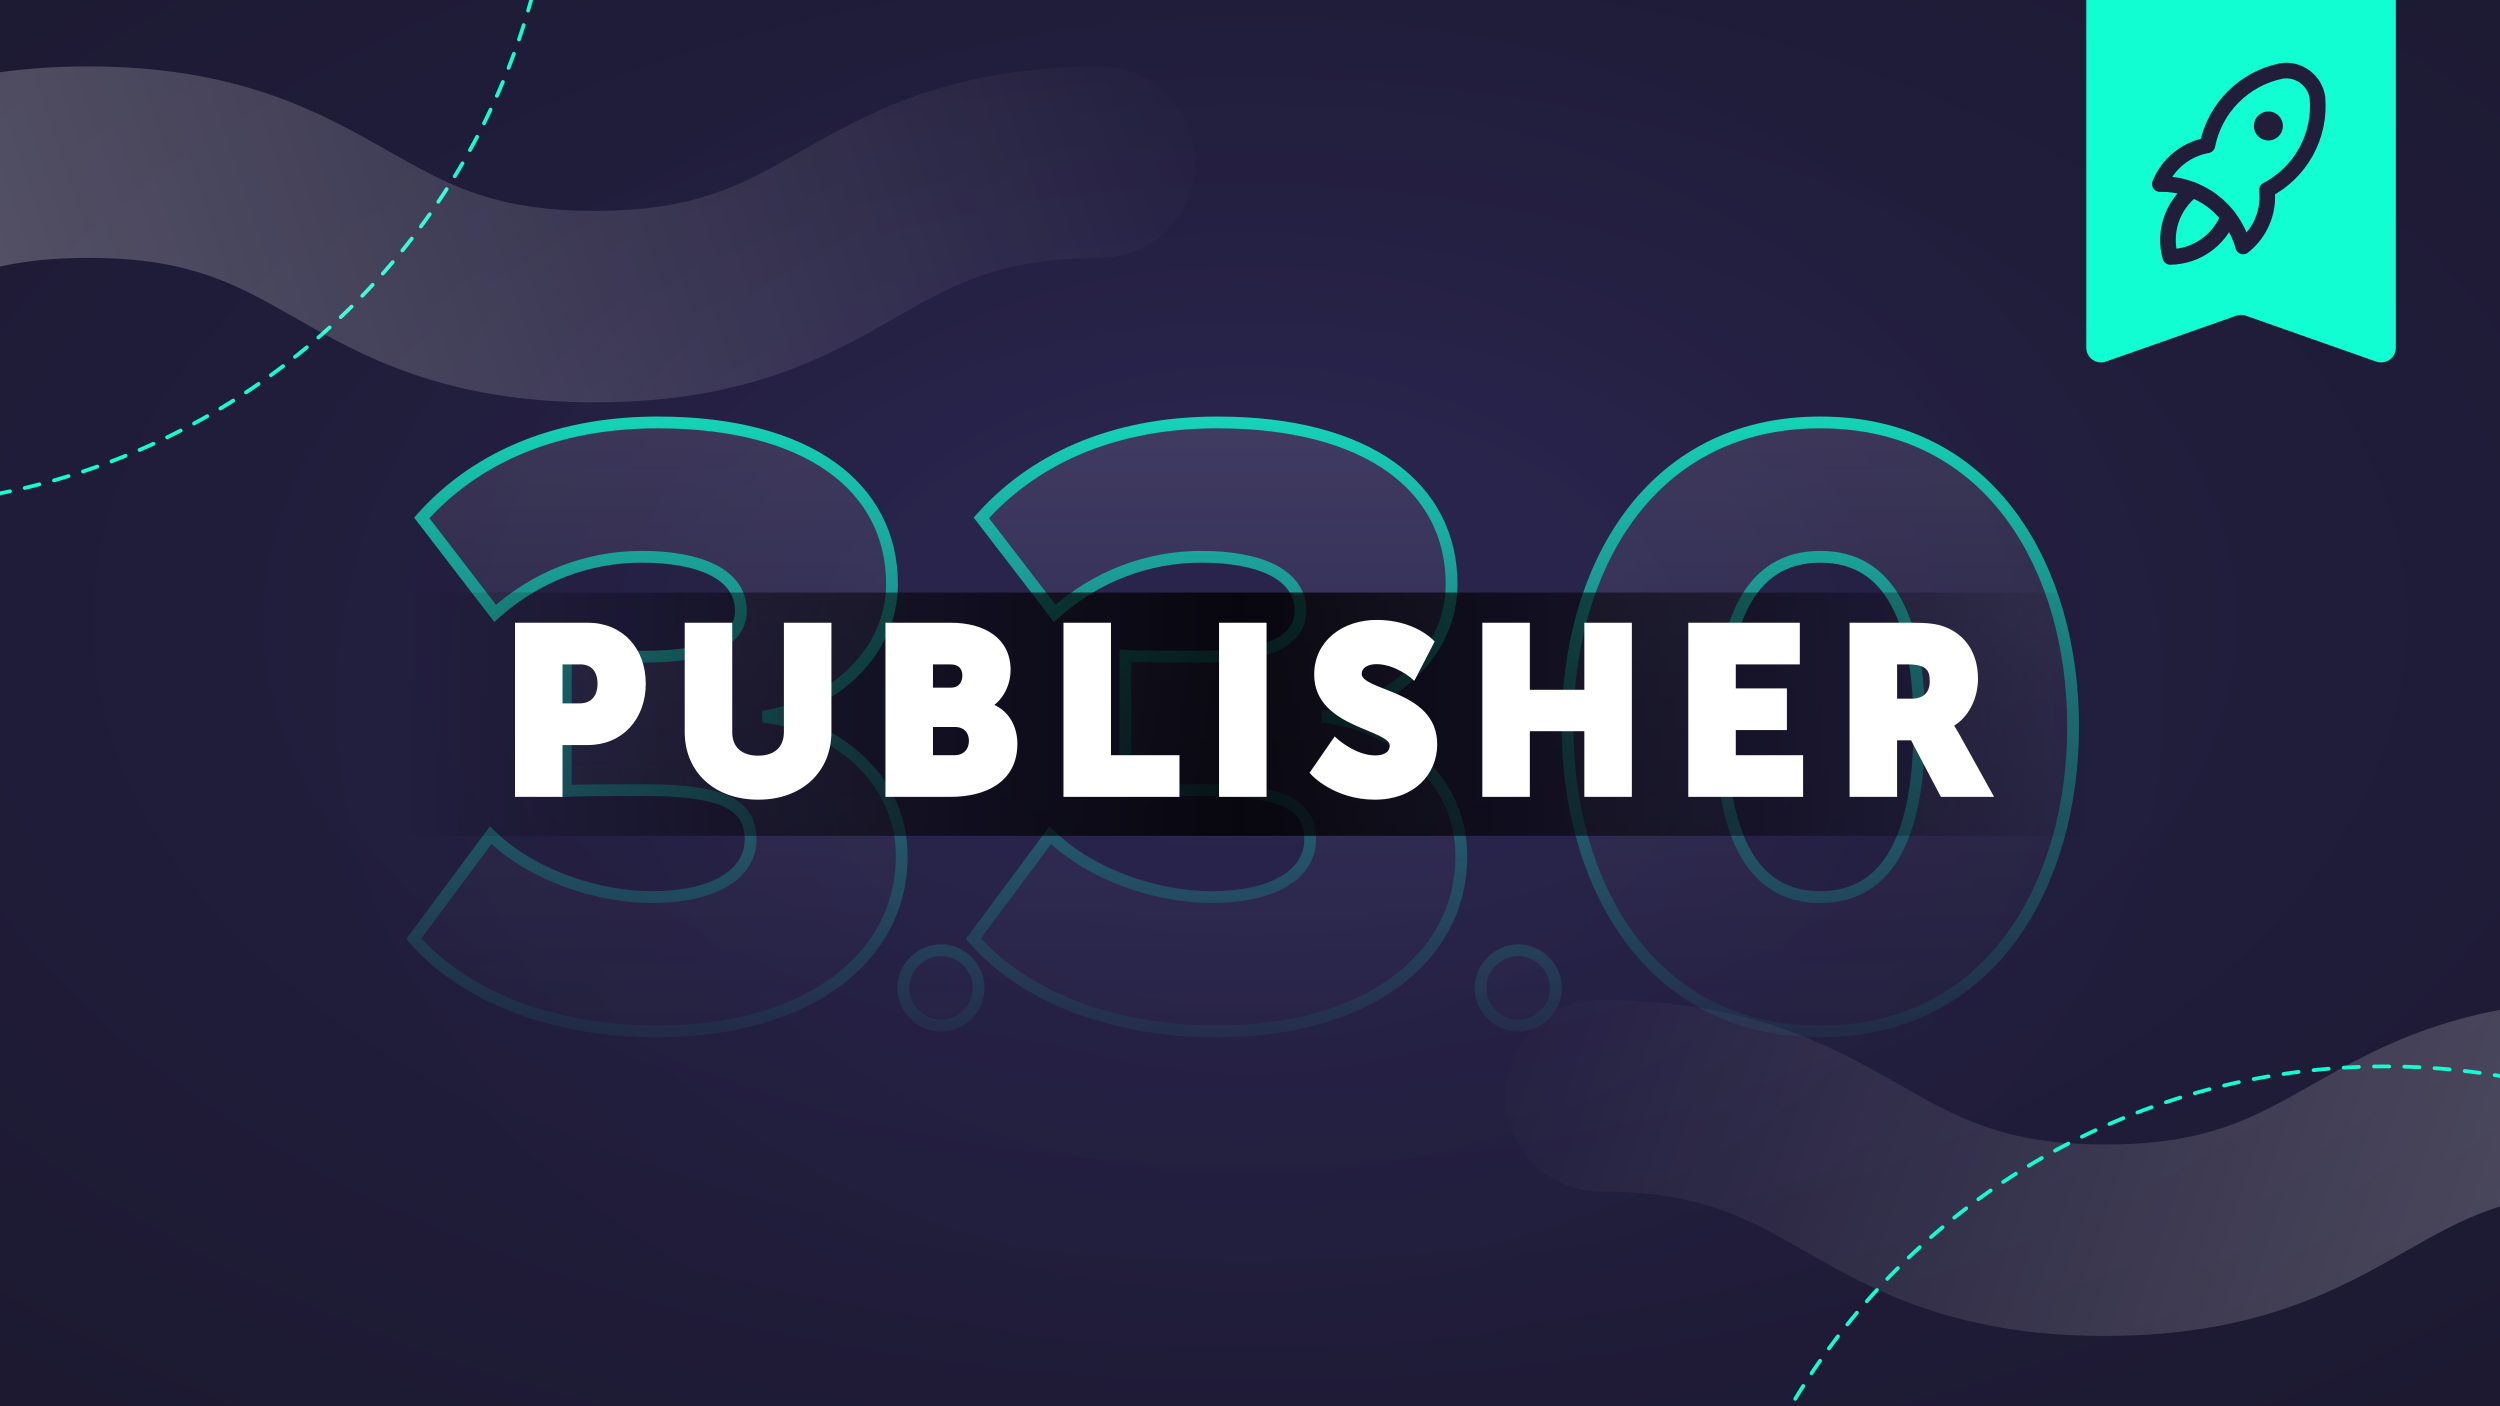 <svg width="1920" height="1080" viewBox="0 0 1920 1080" fill="none" xmlns="http://www.w3.org/2000/svg">
<rect x="0" y="0" width="1920" height="1080" fill="#808080" stroke="none"/>
<g clip-path="url(#clip0_11774_1222)">
<rect width="1920" height="1080" fill="url(#paint0_radial_11774_1222)"/>
<rect width="1920" height="1080" fill="url(#paint1_radial_11774_1222)" fill-opacity="0.1" style="mix-blend-mode:overlay"/>
<g clip-path="url(#clip1_11774_1222)">
<g style="mix-blend-mode:overlay">
<path d="M4343.28 768C4226.31 768 4162.92 804.085 4112.02 833.052C4066.99 858.582 4031.26 878.957 3953.2 878.957C3875.13 878.957 3839.4 858.582 3794.37 833.052C3743.47 804.085 3680.08 768 3563.11 768C3446.13 768 3382.99 804.085 3332.09 833.052C3287.3 858.582 3251.57 878.957 3173.75 878.957C3095.93 878.957 3060.2 858.582 3015.42 833.052C2964.51 804.086 2901.13 768 2784.64 768C2668.16 768 2604.77 804.086 2553.87 833.052C2509.09 858.582 2473.36 878.957 2395.53 878.957C2317.71 878.957 2281.98 858.582 2237.2 833.052C2186.3 804.086 2122.91 768 2006.42 768C1889.94 768 1826.55 804.086 1775.65 833.052C1730.62 858.582 1695.14 878.957 1617.07 878.957C1539 878.957 1503.52 858.582 1458.73 833.052C1407.83 804.086 1344.45 768 1227.96 768C1187.58 768.736 1155.28 802.122 1156.01 842.872C1156.75 882.394 1188.56 914.307 1227.96 915.043C1306.03 915.043 1341.51 935.418 1386.3 960.948C1436.46 989.669 1499.85 1026 1616.58 1026C1733.31 1026 1796.7 989.915 1847.6 960.948C1892.38 935.418 1928.11 915.043 2005.93 915.043C2083.76 915.043 2119.49 935.172 2164.27 960.948C2215.17 989.669 2278.56 1026 2395.29 1026C2512.02 1026 2575.16 989.669 2626.06 960.948C2670.85 935.418 2706.58 915.043 2784.4 915.043C2862.22 915.043 2897.95 935.418 2942.73 960.948C2993.88 989.669 3057.26 1026 3173.75 1026C3290.24 1026 3353.62 989.914 3404.53 960.948C3449.8 935.172 3485.04 915.043 3563.11 915.043C3641.17 915.043 3676.9 935.418 3721.93 961.193C3773.08 989.914 3836.46 1026 3953.2 1026C4069.93 1026 4133.56 989.914 4184.21 960.948C4229.24 935.172 4264.97 915.043 4343.04 915.043C4383.42 914.306 4415.72 880.675 4414.99 840.171C4414.25 800.649 4382.44 768.736 4343.28 768Z" fill="url(#paint2_linear_11774_1222)"/>
</g>
<circle cx="1832" cy="1349" r="530" stroke="#11FED3" stroke-width="2.907" stroke-linecap="round" stroke-dasharray="11.63 11.63"/>
<circle cx="-103" cy="-141" r="530" stroke="#11FED3" stroke-width="2.907" stroke-linecap="round" stroke-dasharray="11.63 11.63"/>
<g style="mix-blend-mode:overlay">
<path d="M-2269.28 51C-2152.31 51 -2088.92 87.085 -2038.02 116.052C-1992.99 141.582 -1957.26 161.957 -1879.2 161.957C-1801.13 161.957 -1765.4 141.582 -1720.37 116.052C-1669.47 87.085 -1606.08 51 -1489.11 51C-1372.13 51 -1308.99 87.085 -1258.09 116.052C-1213.3 141.582 -1177.57 161.957 -1099.75 161.957C-1021.93 161.957 -986.201 141.582 -941.417 116.052C-890.515 87.085 -827.131 51 -710.643 51C-594.155 51 -530.772 87.086 -479.87 116.052C-435.085 141.582 -399.356 161.957 -321.534 161.957C-243.712 161.957 -207.982 141.582 -163.198 116.052C-112.296 87.086 -48.912 51 67.576 51C184.064 51 247.447 87.086 298.349 116.052C343.378 141.582 378.863 161.957 456.93 161.957C534.997 161.957 570.481 141.582 615.266 116.052C666.168 87.086 729.551 51 846.04 51C886.419 51.736 918.722 85.122 917.988 125.872C917.254 165.394 885.44 197.307 846.04 198.043C767.973 198.043 732.488 218.418 687.704 243.948C637.535 272.669 574.152 309 457.419 309C340.686 309 277.303 272.915 226.401 243.948C181.616 218.418 145.887 198.043 68.065 198.043C-9.757 198.043 -45.486 218.172 -90.271 243.948C-141.173 272.669 -204.556 309 -321.289 309C-438.022 309 -501.161 272.669 -552.063 243.948C-596.847 218.418 -632.577 198.043 -710.399 198.043C-788.221 198.043 -823.95 218.418 -868.734 243.948C-919.882 272.669 -983.265 309 -1099.75 309C-1216.24 309 -1279.62 272.914 -1330.53 243.948C-1375.8 218.172 -1411.04 198.043 -1489.11 198.043C-1567.17 198.043 -1602.9 218.418 -1647.93 244.193C-1699.08 272.914 -1762.46 309 -1879.2 309C-1995.93 309 -2059.56 272.914 -2110.21 243.948C-2155.24 218.172 -2190.97 198.043 -2269.04 198.043C-2309.42 197.306 -2341.72 163.675 -2340.99 123.171C-2340.25 83.649 -2308.44 51.736 -2269.28 51Z" fill="url(#paint3_linear_11774_1222)"/>
</g>
</g>
<g clip-path="url(#clip2_11774_1222)">
<path d="M1602.28 0H1840V267.012C1840 274.819 1832.28 280.282 1824.92 277.689L1724.9 242.464C1722.47 241.607 1719.81 241.607 1717.38 242.464L1617.36 277.689C1610 280.282 1602.28 274.819 1602.28 267.012V0Z" fill="#11FED3"/>
<path d="M1658.73 141.34C1673.23 140.989 1687.43 145.527 1699.04 154.225C1710.65 162.922 1719 175.273 1722.74 189.29C1729.23 184.201 1734.31 177.542 1737.5 169.942C1740.7 162.343 1741.9 154.055 1741 145.861C1753.75 139.21 1764.24 128.928 1771.15 116.314C1778.06 103.7 1781.07 89.322 1779.8 74.996C1778.89 68.633 1775.49 62.893 1770.34 59.039C1765.2 55.185 1758.73 53.533 1752.37 54.446C1738.27 57.26 1725.31 64.194 1715.15 74.369C1704.99 84.544 1698.07 97.504 1695.27 111.61C1687.16 113.05 1679.54 116.535 1673.15 121.737C1666.75 126.939 1661.79 133.686 1658.73 141.34Z" stroke="#211E3C" stroke-width="12" stroke-linecap="round" stroke-linejoin="round"/>
<path d="M1683.87 145.894C1676.22 151.787 1670.51 159.83 1667.46 168.993C1664.41 178.156 1664.17 188.02 1666.76 197.321C1676.42 197.196 1685.82 194.19 1693.75 188.689C1701.69 183.188 1707.8 175.442 1711.31 166.444" stroke="#211E3C" stroke-width="12" stroke-linecap="round" stroke-linejoin="round"/>
<path d="M1735.42 105.667C1733.05 103.891 1731.48 101.245 1731.06 98.312C1730.64 95.38 1731.4 92.4 1733.17 90.029C1734.95 87.658 1737.59 86.089 1740.53 85.668C1743.46 85.248 1746.44 86.009 1748.81 87.785C1751.18 89.562 1752.75 92.207 1753.17 95.14C1753.59 98.072 1752.83 101.052 1751.05 103.423C1749.28 105.794 1746.63 107.363 1743.7 107.784C1740.77 108.204 1737.79 107.443 1735.42 105.667Z" fill="#211E3C"/>
</g>
<g style="mix-blend-mode:lighten">
<mask id="mask0_11774_1222" style="mask-type:alpha" maskUnits="userSpaceOnUse" x="306" y="283" width="1308" height="542">
<rect x="306" y="283" width="1308" height="542" fill="url(#paint4_linear_11774_1222)"/>
</mask>
<g mask="url(#mask0_11774_1222)">
<g style="mix-blend-mode:luminosity" opacity="0.15">
<path d="M505.172 792.146C418.281 792.146 353.112 761.598 317.813 720.868L376.872 641.444C409.456 673.349 461.048 688.962 500.421 688.962C550.655 688.962 576.451 669.955 576.451 644.838C576.451 619.042 557.443 606.823 495.669 606.823C475.982 606.823 441.361 606.823 434.573 607.502V503.639C443.398 504.318 478.698 504.318 495.669 504.318C542.509 504.318 568.983 492.778 568.983 469.018C568.983 440.507 536.399 427.609 492.953 427.609C451.544 427.609 412.171 442.544 380.266 471.055L323.922 397.74C361.937 354.973 421.675 324.425 505.172 324.425C620.575 324.425 685.065 373.981 685.065 448.653C685.065 501.603 639.583 541.654 585.954 550.479C634.152 555.231 692.532 592.567 692.532 657.736C692.532 737.16 617.86 792.146 505.172 792.146ZM722.673 787.698C706.955 787.698 693.702 774.446 693.702 758.727C693.702 743.009 706.955 729.756 722.673 729.756C738.392 729.756 751.645 743.009 751.645 758.727C751.645 774.446 738.392 787.698 722.673 787.698ZM934.928 792.146C848.036 792.146 782.868 761.598 747.568 720.868L806.627 641.444C839.211 673.349 890.803 688.962 930.176 688.962C980.41 688.962 1006.21 669.955 1006.21 644.838C1006.21 619.042 987.198 606.823 925.424 606.823C905.738 606.823 871.117 606.823 864.328 607.502V503.639C873.153 504.318 908.453 504.318 925.424 504.318C972.264 504.318 998.739 492.778 998.739 469.018C998.739 440.507 966.154 427.609 922.709 427.609C881.299 427.609 841.927 442.544 810.021 471.055L753.677 397.74C791.693 354.973 851.43 324.425 934.928 324.425C1050.33 324.425 1114.82 373.981 1114.82 448.653C1114.82 501.603 1069.34 541.654 1015.71 550.479C1063.91 555.231 1122.29 592.567 1122.29 657.736C1122.29 737.16 1047.62 792.146 934.928 792.146ZM1166.01 787.698C1150.29 787.698 1137.03 774.446 1137.03 758.727C1137.03 743.009 1150.29 729.756 1166.01 729.756C1181.72 729.756 1194.98 743.009 1194.98 758.727C1194.98 774.446 1181.72 787.698 1166.01 787.698ZM1398 792.146C1265.63 792.146 1203.85 677.422 1203.85 557.946C1203.85 438.471 1265.63 324.425 1398 324.425C1530.37 324.425 1592.15 438.471 1592.15 557.946C1592.15 677.422 1530.37 792.146 1398 792.146ZM1398 688.962C1452.31 688.962 1474.03 638.049 1474.03 557.946C1474.03 477.843 1452.31 427.609 1398 427.609C1343.69 427.609 1321.97 477.843 1321.97 557.946C1321.97 638.049 1343.69 688.962 1398 688.962Z" fill="#E8E4FF" style="mix-blend-mode:overlay"/>
</g>
<g style="mix-blend-mode:luminosity">
<mask id="path-11-outside-1_11774_1222" maskUnits="userSpaceOnUse" x="311.951" y="319" width="1285" height="478" fill="black">
<rect fill="white" x="311.951" y="319" width="1285" height="478"/>
<path d="M505.172 792.146C418.281 792.146 353.112 761.598 317.813 720.868L376.872 641.444C409.456 673.349 461.048 688.962 500.421 688.962C550.655 688.962 576.451 669.955 576.451 644.838C576.451 619.042 557.443 606.823 495.669 606.823C475.982 606.823 441.361 606.823 434.573 607.502V503.639C443.398 504.318 478.698 504.318 495.669 504.318C542.509 504.318 568.983 492.778 568.983 469.018C568.983 440.507 536.399 427.609 492.953 427.609C451.544 427.609 412.171 442.544 380.266 471.055L323.922 397.74C361.937 354.973 421.675 324.425 505.172 324.425C620.575 324.425 685.065 373.981 685.065 448.653C685.065 501.603 639.583 541.654 585.954 550.479C634.152 555.231 692.532 592.567 692.532 657.736C692.532 737.16 617.86 792.146 505.172 792.146ZM722.673 787.698C706.955 787.698 693.702 774.446 693.702 758.727C693.702 743.009 706.955 729.756 722.673 729.756C738.392 729.756 751.645 743.009 751.645 758.727C751.645 774.446 738.392 787.698 722.673 787.698ZM934.928 792.146C848.036 792.146 782.868 761.598 747.568 720.868L806.627 641.444C839.211 673.349 890.803 688.962 930.176 688.962C980.41 688.962 1006.21 669.955 1006.21 644.838C1006.21 619.042 987.198 606.823 925.424 606.823C905.738 606.823 871.117 606.823 864.328 607.502V503.639C873.153 504.318 908.453 504.318 925.424 504.318C972.264 504.318 998.739 492.778 998.739 469.018C998.739 440.507 966.154 427.609 922.709 427.609C881.299 427.609 841.927 442.544 810.021 471.055L753.677 397.74C791.693 354.973 851.43 324.425 934.928 324.425C1050.33 324.425 1114.82 373.981 1114.82 448.653C1114.82 501.603 1069.34 541.654 1015.71 550.479C1063.91 555.231 1122.29 592.567 1122.29 657.736C1122.29 737.16 1047.62 792.146 934.928 792.146ZM1166.01 787.698C1150.29 787.698 1137.03 774.446 1137.03 758.727C1137.03 743.009 1150.29 729.756 1166.01 729.756C1181.72 729.756 1194.98 743.009 1194.98 758.727C1194.98 774.446 1181.72 787.698 1166.01 787.698ZM1398 792.146C1265.63 792.146 1203.85 677.422 1203.85 557.946C1203.85 438.471 1265.63 324.425 1398 324.425C1530.37 324.425 1592.15 438.471 1592.15 557.946C1592.15 677.422 1530.37 792.146 1398 792.146ZM1398 688.962C1452.31 688.962 1474.03 638.049 1474.03 557.946C1474.03 477.843 1452.31 427.609 1398 427.609C1343.69 427.609 1321.97 477.843 1321.97 557.946C1321.97 638.049 1343.69 688.962 1398 688.962Z"/>
</mask>
<path d="M317.813 720.868L314.181 718.167L312.012 721.085L314.393 723.832L317.813 720.868ZM376.872 641.444L380.038 638.21L376.334 634.583L373.24 638.743L376.872 641.444ZM434.573 607.502H430.047V612.502L435.023 612.005L434.573 607.502ZM434.573 503.639L434.92 499.127L430.047 498.752V503.639H434.573ZM380.266 471.055L376.678 473.813L379.647 477.677L383.281 474.429L380.266 471.055ZM323.922 397.74L320.54 394.733L318.053 397.531L320.334 400.498L323.922 397.74ZM585.954 550.479L585.22 546.014L585.51 554.983L585.954 550.479ZM505.172 792.146V787.62C419.28 787.62 355.487 757.428 321.233 717.904L317.813 720.868L314.393 723.832C350.738 765.769 417.282 796.672 505.172 796.672V792.146ZM317.813 720.868L321.444 723.568L380.503 644.144L376.872 641.444L373.24 638.743L314.181 718.167L317.813 720.868ZM376.872 641.444L373.705 644.677C407.319 677.59 460.148 693.488 500.421 693.488V688.962V684.437C461.948 684.437 411.593 669.108 380.038 638.21L376.872 641.444ZM500.421 688.962V693.488C526.024 693.488 545.961 688.657 559.658 680.165C573.508 671.578 580.976 659.194 580.976 644.838H576.451H571.925C571.925 655.599 566.495 665.277 554.889 672.473C543.129 679.764 525.052 684.437 500.421 684.437V688.962ZM576.451 644.838H580.976C580.976 637.84 579.686 631.402 576.438 625.758C573.172 620.084 568.136 615.576 561.26 612.115C547.764 605.321 526.631 602.297 495.669 602.297V606.823V611.348C526.481 611.348 545.738 614.434 557.19 620.199C562.788 623.017 566.364 626.4 568.593 630.273C570.839 634.175 571.925 638.938 571.925 644.838H576.451ZM495.669 606.823V602.297C485.829 602.297 472.235 602.297 460.252 602.382C448.41 602.466 437.782 602.633 434.123 602.998L434.573 607.502L435.023 612.005C438.152 611.692 448.229 611.519 460.316 611.433C472.262 611.348 485.822 611.348 495.669 611.348V606.823ZM434.573 607.502H439.099V503.639H434.573H430.047V607.502H434.573ZM434.573 503.639L434.226 508.151C443.278 508.848 478.848 508.844 495.669 508.844V504.318V499.792C478.547 499.792 443.518 499.788 434.92 499.127L434.573 503.639ZM495.669 504.318V508.844C519.328 508.844 538.446 505.949 551.814 499.675C558.548 496.514 564.002 492.411 567.776 487.218C571.585 481.975 573.509 475.855 573.509 469.018H568.983H564.458C564.458 474.061 563.072 478.293 560.454 481.897C557.8 485.549 553.708 488.787 547.968 491.481C536.389 496.916 518.849 499.792 495.669 499.792V504.318ZM568.983 469.018H573.509C573.509 452.597 563.943 440.904 549.284 433.574C534.818 426.341 515.012 423.083 492.953 423.083V427.609V432.135C514.34 432.135 532.55 435.326 545.237 441.67C557.731 447.917 564.458 456.929 564.458 469.018H568.983ZM492.953 427.609V423.083C450.419 423.083 409.976 438.436 377.25 467.68L380.266 471.055L383.281 474.429C414.367 446.651 452.669 432.135 492.953 432.135V427.609ZM380.266 471.055L383.854 468.297L327.511 394.982L323.922 397.74L320.334 400.498L376.678 473.813L380.266 471.055ZM323.922 397.74L327.305 400.747C364.395 359.02 422.866 328.951 505.172 328.951V324.425V319.9C420.484 319.9 359.479 350.927 320.54 394.733L323.922 397.74ZM505.172 324.425V328.951C562.303 328.951 606.245 341.228 635.772 362.225C665.136 383.106 680.539 412.794 680.539 448.653H685.065H689.591C689.591 409.84 672.749 377.414 641.017 354.849C609.449 332.401 563.444 319.9 505.172 319.9V324.425ZM685.065 448.653H680.539C680.539 498.706 637.409 537.425 585.22 546.014L585.954 550.479L586.689 554.945C641.756 545.883 689.591 504.499 689.591 448.653H685.065ZM585.954 550.479L585.51 554.983C632.379 559.604 688.007 595.768 688.007 657.736H692.532H697.058C697.058 589.366 635.925 550.858 586.398 545.975L585.954 550.479ZM692.532 657.736H688.007C688.007 695.862 670.148 728.152 638.459 751.057C606.669 774.035 560.833 787.62 505.172 787.62V792.146V796.672C562.199 796.672 610.043 782.764 643.761 758.393C677.58 733.949 697.058 699.034 697.058 657.736H692.532ZM722.673 787.698V783.173C709.454 783.173 698.228 771.946 698.228 758.727H693.702H689.176C689.176 776.945 704.456 792.224 722.673 792.224V787.698ZM693.702 758.727H698.228C698.228 745.508 709.454 734.281 722.673 734.281V729.756V725.23C704.456 725.23 689.176 740.509 689.176 758.727H693.702ZM722.673 729.756V734.281C735.893 734.281 747.119 745.508 747.119 758.727H751.645H756.17C756.17 740.509 740.891 725.23 722.673 725.23V729.756ZM751.645 758.727H747.119C747.119 771.946 735.893 783.173 722.673 783.173V787.698V792.224C740.891 792.224 756.17 776.945 756.17 758.727H751.645ZM747.568 720.868L743.936 718.167L741.767 721.085L744.148 723.832L747.568 720.868ZM806.627 641.444L809.793 638.21L806.089 634.583L802.995 638.743L806.627 641.444ZM864.328 607.502H859.803V612.502L864.779 612.005L864.328 607.502ZM864.328 503.639L864.675 499.127L859.803 498.752V503.639H864.328ZM810.021 471.055L806.433 473.813L809.403 477.677L813.037 474.429L810.021 471.055ZM753.677 397.74L750.295 394.733L747.809 397.531L750.089 400.498L753.677 397.74ZM1015.71 550.479L1014.97 546.014L1015.27 554.983L1015.71 550.479ZM934.928 792.146V787.62C849.035 787.62 785.242 757.428 750.988 717.904L747.568 720.868L744.148 723.832C780.493 765.769 847.037 796.672 934.928 796.672V792.146ZM747.568 720.868L751.2 723.568L810.259 644.144L806.627 641.444L802.995 638.743L743.936 718.167L747.568 720.868ZM806.627 641.444L803.461 644.677C837.074 677.59 889.903 693.488 930.176 693.488V688.962V684.437C891.703 684.437 841.348 669.108 809.793 638.21L806.627 641.444ZM930.176 688.962V693.488C955.779 693.488 975.717 688.657 989.413 680.165C1003.26 671.578 1010.73 659.194 1010.73 644.838H1006.21H1001.68C1001.68 655.599 996.25 665.277 984.644 672.473C972.884 679.764 954.807 684.437 930.176 684.437V688.962ZM1006.21 644.838H1010.73C1010.73 637.84 1009.44 631.402 1006.19 625.758C1002.93 620.084 997.892 615.576 991.015 612.115C977.52 605.321 956.386 602.297 925.424 602.297V606.823V611.348C956.236 611.348 975.494 614.434 986.945 620.199C992.543 623.017 996.12 626.4 998.348 630.273C1000.59 634.175 1001.68 638.938 1001.68 644.838H1006.21ZM925.424 606.823V602.297C915.584 602.297 901.991 602.297 890.007 602.382C878.165 602.466 867.538 602.633 863.878 602.998L864.328 607.502L864.779 612.005C867.908 611.692 877.985 611.519 890.072 611.433C902.017 611.348 915.578 611.348 925.424 611.348V606.823ZM864.328 607.502H868.854V503.639H864.328H859.803V607.502H864.328ZM864.328 503.639L863.981 508.151C873.033 508.848 908.604 508.844 925.424 508.844V504.318V499.792C908.302 499.792 873.273 499.788 864.675 499.127L864.328 503.639ZM925.424 504.318V508.844C949.084 508.844 968.201 505.949 981.569 499.675C988.303 496.514 993.757 492.411 997.531 487.218C1001.34 481.975 1003.26 475.855 1003.26 469.018H998.739H994.213C994.213 474.061 992.827 478.293 990.209 481.897C987.555 485.549 983.463 488.787 977.723 491.481C966.144 496.916 948.604 499.792 925.424 499.792V504.318ZM998.739 469.018H1003.26C1003.26 452.597 993.699 440.904 979.04 433.574C964.573 426.341 944.767 423.083 922.709 423.083V427.609V432.135C944.096 432.135 962.305 435.326 974.992 441.67C987.486 447.917 994.213 456.929 994.213 469.018H998.739ZM922.709 427.609V423.083C880.174 423.083 839.731 438.436 807.006 467.68L810.021 471.055L813.037 474.429C844.122 446.651 882.424 432.135 922.709 432.135V427.609ZM810.021 471.055L813.61 468.297L757.266 394.982L753.677 397.74L750.089 400.498L806.433 473.813L810.021 471.055ZM753.677 397.74L757.06 400.747C794.151 359.02 852.621 328.951 934.928 328.951V324.425V319.9C850.24 319.9 789.234 350.927 750.295 394.733L753.677 397.74ZM934.928 324.425V328.951C992.059 328.951 1036 341.228 1065.53 362.225C1094.89 383.106 1110.29 412.794 1110.29 448.653H1114.82H1119.35C1119.35 409.84 1102.5 377.414 1070.77 354.849C1039.2 332.401 993.2 319.9 934.928 319.9V324.425ZM1114.82 448.653H1110.29C1110.29 498.706 1067.16 537.425 1014.97 546.014L1015.71 550.479L1016.44 554.945C1071.51 545.883 1119.35 504.499 1119.35 448.653H1114.82ZM1015.71 550.479L1015.27 554.983C1062.13 559.604 1117.76 595.768 1117.76 657.736H1122.29H1126.81C1126.81 589.366 1065.68 550.858 1016.15 545.975L1015.71 550.479ZM1122.29 657.736H1117.76C1117.76 695.862 1099.9 728.152 1068.21 751.057C1036.42 774.035 990.589 787.62 934.928 787.62V792.146V796.672C991.954 796.672 1039.8 782.764 1073.52 758.393C1107.34 733.949 1126.81 699.034 1126.81 657.736H1122.29ZM1166.01 787.698V783.173C1152.79 783.173 1141.56 771.946 1141.56 758.727H1137.03H1132.51C1132.51 776.945 1147.79 792.224 1166.01 792.224V787.698ZM1137.03 758.727H1141.56C1141.56 745.508 1152.79 734.281 1166.01 734.281V729.756V725.23C1147.79 725.23 1132.51 740.509 1132.51 758.727H1137.03ZM1166.01 729.756V734.281C1179.22 734.281 1190.45 745.508 1190.45 758.727H1194.98H1199.5C1199.5 740.509 1184.22 725.23 1166.01 725.23V729.756ZM1194.98 758.727H1190.45C1190.45 771.946 1179.22 783.173 1166.01 783.173V787.698V792.224C1184.22 792.224 1199.5 776.945 1199.5 758.727H1194.98ZM1398 792.146V787.62C1333.31 787.62 1286.11 759.672 1254.94 717.173C1223.65 674.52 1208.38 616.981 1208.38 557.946H1203.85H1199.33C1199.33 618.388 1214.94 677.949 1247.64 722.526C1280.45 767.258 1330.32 796.672 1398 796.672V792.146ZM1203.85 557.946H1208.38C1208.38 498.912 1223.65 441.547 1254.93 399.066C1286.1 356.739 1333.3 328.951 1398 328.951V324.425V319.9C1330.33 319.9 1280.46 349.134 1247.64 393.699C1214.94 438.109 1199.33 497.504 1199.33 557.946H1203.85ZM1398 324.425V328.951C1462.7 328.951 1509.9 356.739 1541.07 399.066C1572.35 441.547 1587.62 498.912 1587.62 557.946H1592.15H1596.67C1596.67 497.504 1581.06 438.109 1548.36 393.699C1515.54 349.134 1465.67 319.9 1398 319.9V324.425ZM1592.15 557.946H1587.62C1587.62 616.981 1572.35 674.52 1541.07 717.173C1509.89 759.672 1462.69 787.62 1398 787.62V792.146V796.672C1465.68 796.672 1515.55 767.258 1548.36 722.526C1581.06 677.949 1596.67 618.388 1596.67 557.946H1592.15ZM1398 688.962V693.488C1412.31 693.488 1424.7 690.124 1435.18 683.597C1445.65 677.079 1453.96 667.563 1460.37 655.635C1473.11 631.911 1478.56 598.261 1478.56 557.946H1474.03H1469.51C1469.51 597.734 1464.09 629.593 1452.39 651.351C1446.58 662.164 1439.28 670.383 1430.4 675.914C1421.53 681.436 1410.84 684.437 1398 684.437V688.962ZM1474.03 557.946H1478.56C1478.56 517.633 1473.12 484.145 1460.36 460.585C1453.95 448.737 1445.63 439.307 1435.17 432.857C1424.69 426.399 1412.3 423.083 1398 423.083V427.609V432.135C1410.85 432.135 1421.55 435.098 1430.42 440.563C1439.3 446.034 1446.6 454.17 1452.4 464.894C1464.08 486.476 1469.51 518.156 1469.51 557.946H1474.03ZM1398 427.609V423.083C1383.7 423.083 1371.32 426.399 1360.84 432.857C1350.37 439.307 1342.05 448.737 1335.64 460.585C1322.89 484.145 1317.45 517.633 1317.45 557.946H1321.97H1326.5C1326.5 518.156 1331.92 486.476 1343.6 464.894C1349.41 454.17 1356.71 446.034 1365.58 440.563C1374.45 435.098 1385.15 432.135 1398 432.135V427.609ZM1321.97 557.946H1317.45C1317.45 598.261 1322.89 631.911 1335.63 655.635C1342.04 667.563 1350.35 677.079 1360.82 683.597C1371.3 690.124 1383.69 693.488 1398 693.488V688.962V684.437C1385.16 684.437 1374.47 681.436 1365.6 675.914C1356.72 670.383 1349.42 662.164 1343.61 651.351C1331.92 629.593 1326.5 597.734 1326.5 557.946H1321.97Z" fill="#11FED3" mask="url(#path-11-outside-1_11774_1222)"/>
</g>
</g>
<rect width="1302" height="186.851" transform="translate(306 455.074)" fill="url(#paint5_linear_11774_1222)"/>
<mask id="path-13-outside-2_11774_1222" maskUnits="userSpaceOnUse" x="395.408" y="475.5" width="1137" height="139" fill="black">
<rect fill="white" x="395.408" y="475.5" width="1137" height="139"/>
<path d="M398.01 609.5V480.741H451.494C476.525 480.741 493.453 499.11 493.453 525.041C493.453 550.973 476.525 569.702 451.494 569.702H429.524V609.5H398.01ZM429.524 542.69H445.011C455.996 542.69 461.398 535.306 461.398 525.041C461.398 514.777 455.996 507.754 445.551 507.754H429.524V542.69ZM528.351 562.138V480.741H559.865V562.138C559.865 575.645 568.689 582.848 582.196 582.848C595.702 582.848 604.526 575.645 604.526 562.138V480.741H636.04V562.138C636.04 591.132 614.791 611.661 582.376 611.661C549.601 611.661 528.351 591.132 528.351 562.138ZM682.518 609.5V480.741H729.88C755.632 480.741 773.64 492.266 773.64 514.417C773.64 525.222 768.418 536.207 758.693 541.789V542.149C773.46 546.651 778.862 559.797 778.862 571.142C778.862 599.235 755.452 609.5 729.88 609.5H682.518ZM714.033 530.624H730.24C738.164 530.624 741.585 524.861 741.585 518.739C741.585 512.796 738.164 507.754 729.7 507.754H714.033V530.624ZM714.033 582.488H732.941C742.126 582.488 746.628 576.185 746.628 568.982C746.628 561.778 742.306 555.836 733.121 555.836H714.033V582.488ZM819.233 609.5V480.741H850.747V582.488H903.331V609.5H819.233ZM938.713 609.5V480.741H970.228V609.5H938.713ZM1008.9 593.293L1025.47 569.342C1025.47 569.342 1040.06 582.668 1056.27 582.668C1062.75 582.668 1069.77 580.147 1069.77 572.403C1069.77 557.096 1011.79 557.636 1011.79 518.018C1011.79 494.247 1031.78 478.58 1057.35 478.58C1085.08 478.58 1098.77 493.167 1098.77 493.167L1085.44 518.919C1085.44 518.919 1072.47 507.573 1056.99 507.573C1050.5 507.573 1043.3 510.455 1043.3 517.658C1043.3 533.865 1101.29 530.984 1101.29 571.683C1101.29 593.113 1084.9 611.661 1055.91 611.661C1025.65 611.661 1008.9 593.293 1008.9 593.293ZM1140.92 609.5V480.741H1172.43V532.245H1219.25V480.741H1250.77V609.5H1219.25V559.077H1172.43V609.5H1140.92ZM1299.09 609.5V480.741H1379.77V507.754H1330.6V531.164H1369.86V558.177H1330.6V582.488H1382.29V609.5H1299.09ZM1422.97 609.5V480.741H1467.81C1480.95 480.741 1487.26 481.642 1492.84 483.803C1507.42 489.385 1516.61 502.531 1516.61 521.26C1516.61 534.946 1510.13 549.893 1497.34 556.376V556.736C1497.34 556.736 1499.14 559.077 1502.2 564.479L1527.23 609.5H1492.12L1469.25 566.1H1454.48V609.5H1422.97ZM1454.48 539.088H1468.17C1478.25 539.088 1484.55 533.505 1484.55 523.241C1484.55 513.516 1480.95 507.754 1465.11 507.754H1454.48V539.088Z"/>
</mask>
<path d="M398.01 609.5V480.741H451.494C476.525 480.741 493.453 499.11 493.453 525.041C493.453 550.973 476.525 569.702 451.494 569.702H429.524V609.5H398.01ZM429.524 542.69H445.011C455.996 542.69 461.398 535.306 461.398 525.041C461.398 514.777 455.996 507.754 445.551 507.754H429.524V542.69ZM528.351 562.138V480.741H559.865V562.138C559.865 575.645 568.689 582.848 582.196 582.848C595.702 582.848 604.526 575.645 604.526 562.138V480.741H636.04V562.138C636.04 591.132 614.791 611.661 582.376 611.661C549.601 611.661 528.351 591.132 528.351 562.138ZM682.518 609.5V480.741H729.88C755.632 480.741 773.64 492.266 773.64 514.417C773.64 525.222 768.418 536.207 758.693 541.789V542.149C773.46 546.651 778.862 559.797 778.862 571.142C778.862 599.235 755.452 609.5 729.88 609.5H682.518ZM714.033 530.624H730.24C738.164 530.624 741.585 524.861 741.585 518.739C741.585 512.796 738.164 507.754 729.7 507.754H714.033V530.624ZM714.033 582.488H732.941C742.126 582.488 746.628 576.185 746.628 568.982C746.628 561.778 742.306 555.836 733.121 555.836H714.033V582.488ZM819.233 609.5V480.741H850.747V582.488H903.331V609.5H819.233ZM938.713 609.5V480.741H970.228V609.5H938.713ZM1008.9 593.293L1025.47 569.342C1025.47 569.342 1040.06 582.668 1056.27 582.668C1062.75 582.668 1069.77 580.147 1069.77 572.403C1069.77 557.096 1011.79 557.636 1011.79 518.018C1011.79 494.247 1031.78 478.58 1057.35 478.58C1085.08 478.58 1098.77 493.167 1098.77 493.167L1085.44 518.919C1085.44 518.919 1072.47 507.573 1056.99 507.573C1050.5 507.573 1043.3 510.455 1043.3 517.658C1043.3 533.865 1101.29 530.984 1101.29 571.683C1101.29 593.113 1084.9 611.661 1055.91 611.661C1025.65 611.661 1008.9 593.293 1008.9 593.293ZM1140.92 609.5V480.741H1172.43V532.245H1219.25V480.741H1250.77V609.5H1219.25V559.077H1172.43V609.5H1140.92ZM1299.09 609.5V480.741H1379.77V507.754H1330.6V531.164H1369.86V558.177H1330.6V582.488H1382.29V609.5H1299.09ZM1422.97 609.5V480.741H1467.81C1480.95 480.741 1487.26 481.642 1492.84 483.803C1507.42 489.385 1516.61 502.531 1516.61 521.26C1516.61 534.946 1510.13 549.893 1497.34 556.376V556.736C1497.34 556.736 1499.14 559.077 1502.2 564.479L1527.23 609.5H1492.12L1469.25 566.1H1454.48V609.5H1422.97ZM1454.48 539.088H1468.17C1478.25 539.088 1484.55 533.505 1484.55 523.241C1484.55 513.516 1480.95 507.754 1465.11 507.754H1454.48V539.088Z" fill="white"/>
<path d="M398.01 609.5H395.52V611.99H398.01V609.5ZM398.01 480.741V478.252H395.52V480.741H398.01ZM429.524 569.702V567.212H427.034V569.702H429.524ZM429.524 609.5V611.99H432.014V609.5H429.524ZM429.524 542.69H427.034V545.179H429.524V542.69ZM429.524 507.754V505.264H427.034V507.754H429.524ZM398.01 609.5H400.499V480.741H398.01H395.52V609.5H398.01ZM398.01 480.741V483.231H451.494V480.741V478.252H398.01V480.741ZM451.494 480.741V483.231C463.372 483.231 473.189 487.574 480.046 494.872C486.916 502.183 490.963 512.62 490.963 525.041H493.453H495.943C495.943 511.531 491.527 499.818 483.675 491.462C475.81 483.092 464.647 478.252 451.494 478.252V480.741ZM493.453 525.041H490.963C490.963 537.464 486.914 547.998 480.036 555.402C473.173 562.79 463.357 567.212 451.494 567.212V569.702V572.192C464.662 572.192 475.826 567.25 483.684 558.791C491.528 550.347 495.943 538.55 495.943 525.041H493.453ZM451.494 569.702V567.212H429.524V569.702V572.192H451.494V569.702ZM429.524 569.702H427.034V609.5H429.524H432.014V569.702H429.524ZM429.524 609.5V607.01H398.01V609.5V611.99H429.524V609.5ZM429.524 542.69V545.179H445.011V542.69V540.2H429.524V542.69ZM445.011 542.69V545.179C451.098 545.179 455.928 543.11 459.202 539.349C462.43 535.641 463.888 530.583 463.888 525.041H461.398H458.909C458.909 529.765 457.666 533.531 455.446 536.08C453.272 538.577 449.909 540.2 445.011 540.2V542.69ZM461.398 525.041H463.888C463.888 519.498 462.429 514.529 459.266 510.91C456.06 507.242 451.366 505.264 445.551 505.264V507.754V510.243C450.181 510.243 453.411 511.777 455.517 514.187C457.666 516.646 458.909 520.32 458.909 525.041H461.398ZM445.551 507.754V505.264H429.524V507.754V510.243H445.551V507.754ZM429.524 507.754H427.034V542.69H429.524H432.014V507.754H429.524ZM528.351 480.741V478.252H525.861V480.741H528.351ZM559.865 480.741H562.355V478.252H559.865V480.741ZM604.526 480.741V478.252H602.036V480.741H604.526ZM636.04 480.741H638.53V478.252H636.04V480.741ZM528.351 562.138H530.841V480.741H528.351H525.861V562.138H528.351ZM528.351 480.741V483.231H559.865V480.741V478.252H528.351V480.741ZM559.865 480.741H557.376V562.138H559.865H562.355V480.741H559.865ZM559.865 562.138H557.376C557.376 569.46 559.787 575.365 564.304 579.412C568.781 583.423 575.023 585.338 582.196 585.338V582.848V580.358C575.862 580.358 570.939 578.671 567.627 575.704C564.355 572.772 562.355 568.323 562.355 562.138H559.865ZM582.196 582.848V585.338C589.369 585.338 595.61 583.423 600.087 579.412C604.604 575.365 607.016 569.46 607.016 562.138H604.526H602.036C602.036 568.323 600.036 572.772 596.764 575.704C593.452 578.671 588.529 580.358 582.196 580.358V582.848ZM604.526 562.138H607.016V480.741H604.526H602.036V562.138H604.526ZM604.526 480.741V483.231H636.04V480.741V478.252H604.526V480.741ZM636.04 480.741H633.55V562.138H636.04H638.53V480.741H636.04ZM636.04 562.138H633.55C633.55 576.001 628.485 587.704 619.663 595.954C610.83 604.214 598.054 609.171 582.376 609.171V611.661V614.151C599.112 614.151 613.169 608.844 623.064 599.591C632.971 590.327 638.53 577.269 638.53 562.138H636.04ZM582.376 611.661V609.171C566.51 609.171 553.644 604.209 544.769 595.95C535.906 587.701 530.841 576 530.841 562.138H528.351H525.861C525.861 577.27 531.421 590.33 541.377 599.595C551.32 608.848 565.466 614.151 582.376 614.151V611.661ZM682.518 609.5H680.029V611.99H682.518V609.5ZM682.518 480.741V478.252H680.029V480.741H682.518ZM758.693 541.789L757.454 539.63L756.203 540.348V541.789H758.693ZM758.693 542.149H756.203V543.993L757.967 544.531L758.693 542.149ZM714.033 530.624H711.543V533.114H714.033V530.624ZM714.033 507.754V505.264H711.543V507.754H714.033ZM714.033 582.488H711.543V584.977H714.033V582.488ZM714.033 555.836V553.346H711.543V555.836H714.033ZM682.518 609.5H685.008V480.741H682.518H680.029V609.5H682.518ZM682.518 480.741V483.231H729.88V480.741V478.252H682.518V480.741ZM729.88 480.741V483.231C742.429 483.231 752.79 486.045 759.947 491.282C767.005 496.447 771.15 504.108 771.15 514.417H773.64H776.13C776.13 502.575 771.27 493.398 762.887 487.263C754.601 481.2 743.083 478.252 729.88 478.252V480.741ZM773.64 514.417H771.15C771.15 524.492 766.274 534.566 757.454 539.63L758.693 541.789L759.933 543.948C770.561 537.847 776.13 525.951 776.13 514.417H773.64ZM758.693 541.789H756.203V542.149H758.693H761.183V541.789H758.693ZM758.693 542.149L757.967 544.531C771.346 548.61 776.373 560.49 776.373 571.142H778.862H781.352C781.352 559.105 775.574 544.693 759.419 539.768L758.693 542.149ZM778.862 571.142H776.373C776.373 584.374 770.921 593.182 762.572 598.789C754.085 604.489 742.393 607.01 729.88 607.01V609.5V611.99C742.939 611.99 755.737 609.378 765.349 602.923C775.098 596.375 781.352 586.004 781.352 571.142H778.862ZM729.88 609.5V607.01H682.518V609.5V611.99H729.88V609.5ZM714.033 530.624V533.114H730.24V530.624V528.134H714.033V530.624ZM730.24 530.624V533.114C734.865 533.114 738.429 531.401 740.793 528.575C743.102 525.816 744.075 522.231 744.075 518.739H741.585H739.096C739.096 521.369 738.358 523.727 736.975 525.38C735.648 526.966 733.539 528.134 730.24 528.134V530.624ZM741.585 518.739H744.075C744.075 515.308 743.084 511.881 740.617 509.298C738.125 506.689 734.437 505.264 729.7 505.264V507.754V510.243C733.427 510.243 735.681 511.339 737.016 512.737C738.376 514.161 739.096 516.226 739.096 518.739H741.585ZM729.7 507.754V505.264H714.033V507.754V510.243H729.7V507.754ZM714.033 507.754H711.543V530.624H714.033H716.522V507.754H714.033ZM714.033 582.488V584.977H732.941V582.488V579.998H714.033V582.488ZM732.941 582.488V584.977C738.139 584.977 742.259 583.173 745.062 580.12C747.832 577.103 749.117 573.087 749.117 568.982H746.628H744.138C744.138 572.08 743.172 574.817 741.395 576.752C739.651 578.651 736.927 579.998 732.941 579.998V582.488ZM746.628 568.982H749.117C749.117 564.897 747.888 560.953 745.138 558.008C742.358 555.032 738.276 553.346 733.121 553.346V555.836V558.325C737.151 558.325 739.822 559.611 741.499 561.407C743.206 563.234 744.138 565.863 744.138 568.982H746.628ZM733.121 555.836V553.346H714.033V555.836V558.325H733.121V555.836ZM714.033 555.836H711.543V582.488H714.033H716.522V555.836H714.033ZM819.233 609.5H816.743V611.99H819.233V609.5ZM819.233 480.741V478.252H816.743V480.741H819.233ZM850.747 480.741H853.237V478.252H850.747V480.741ZM850.747 582.488H848.258V584.977H850.747V582.488ZM903.331 582.488H905.821V579.998H903.331V582.488ZM903.331 609.5V611.99H905.821V609.5H903.331ZM819.233 609.5H821.723V480.741H819.233H816.743V609.5H819.233ZM819.233 480.741V483.231H850.747V480.741V478.252H819.233V480.741ZM850.747 480.741H848.258V582.488H850.747H853.237V480.741H850.747ZM850.747 582.488V584.977H903.331V582.488V579.998H850.747V582.488ZM903.331 582.488H900.842V609.5H903.331H905.821V582.488H903.331ZM903.331 609.5V607.01H819.233V609.5V611.99H903.331V609.5ZM938.713 609.5H936.224V611.99H938.713V609.5ZM938.713 480.741V478.252H936.224V480.741H938.713ZM970.228 480.741H972.717V478.252H970.228V480.741ZM970.228 609.5V611.99H972.717V609.5H970.228ZM938.713 609.5H941.203V480.741H938.713H936.224V609.5H938.713ZM938.713 480.741V483.231H970.228V480.741V478.252H938.713V480.741ZM970.228 480.741H967.738V609.5H970.228H972.717V480.741H970.228ZM970.228 609.5V607.01H938.713V609.5V611.99H970.228V609.5ZM1008.9 593.293L1006.86 591.876L1005.73 593.506L1007.06 594.97L1008.9 593.293ZM1025.47 569.342L1027.15 567.504L1025.05 565.581L1023.42 567.925L1025.47 569.342ZM1098.77 493.167L1100.98 494.311L1101.79 492.747L1100.58 491.463L1098.77 493.167ZM1085.44 518.919L1083.8 520.792L1086.19 522.884L1087.65 520.063L1085.44 518.919ZM1008.9 593.293L1010.95 594.709L1027.52 570.758L1025.47 569.342L1023.42 567.925L1006.86 591.876L1008.9 593.293ZM1025.47 569.342C1023.79 571.18 1023.79 571.18 1023.79 571.181C1023.79 571.181 1023.8 571.182 1023.8 571.182C1023.8 571.183 1023.8 571.184 1023.8 571.186C1023.8 571.189 1023.81 571.192 1023.81 571.197C1023.82 571.206 1023.83 571.218 1023.85 571.233C1023.89 571.263 1023.93 571.306 1023.99 571.36C1024.12 571.467 1024.29 571.621 1024.52 571.815C1024.98 572.201 1025.64 572.746 1026.48 573.396C1028.17 574.694 1030.59 576.422 1033.53 578.152C1039.37 581.582 1047.52 585.157 1056.27 585.157V582.668V580.178C1048.8 580.178 1041.56 577.091 1036.05 573.858C1033.32 572.256 1031.08 570.652 1029.52 569.452C1028.75 568.853 1028.14 568.356 1027.74 568.014C1027.54 567.843 1027.38 567.71 1027.29 567.623C1027.24 567.58 1027.2 567.547 1027.18 567.527C1027.17 567.517 1027.16 567.51 1027.15 567.506C1027.15 567.504 1027.15 567.503 1027.15 567.502C1027.15 567.502 1027.15 567.502 1027.15 567.502C1027.15 567.502 1027.15 567.503 1027.15 567.503C1027.15 567.503 1027.15 567.504 1025.47 569.342ZM1056.27 582.668V585.157C1059.77 585.157 1063.66 584.487 1066.77 582.553C1070.02 580.527 1072.26 577.186 1072.26 572.403H1069.77H1067.28C1067.28 575.364 1066.02 577.155 1064.13 578.326C1062.11 579.588 1059.25 580.178 1056.27 580.178V582.668ZM1069.77 572.403H1072.26C1072.26 569.603 1070.91 567.331 1069.01 565.503C1067.15 563.712 1064.61 562.188 1061.83 560.793C1059.02 559.387 1055.76 558.022 1052.38 556.616C1048.97 555.198 1045.4 553.726 1041.83 552.069C1027.44 545.39 1014.28 536.23 1014.28 518.018H1011.79H1009.3C1009.3 539.425 1025.12 549.804 1039.73 556.586C1043.41 558.294 1047.09 559.808 1050.47 561.214C1053.88 562.632 1056.97 563.931 1059.6 565.245C1062.25 566.571 1064.24 567.826 1065.55 569.089C1066.83 570.317 1067.28 571.376 1067.28 572.403H1069.77ZM1011.79 518.018H1014.28C1014.28 496.01 1032.73 481.07 1057.35 481.07V478.58V476.091C1030.82 476.091 1009.3 492.485 1009.3 518.018H1011.79ZM1057.35 478.58V481.07C1070.76 481.07 1080.72 484.593 1087.29 488.074C1090.58 489.817 1093.03 491.552 1094.64 492.835C1095.45 493.476 1096.04 494.004 1096.43 494.362C1096.62 494.541 1096.76 494.678 1096.85 494.765C1096.89 494.809 1096.92 494.84 1096.94 494.858C1096.95 494.866 1096.95 494.872 1096.95 494.874C1096.95 494.875 1096.95 494.876 1096.95 494.875C1096.95 494.875 1096.95 494.874 1096.95 494.873C1096.95 494.873 1096.95 494.872 1096.95 494.872C1096.95 494.871 1096.95 494.87 1098.77 493.167C1100.58 491.463 1100.58 491.462 1100.58 491.461C1100.58 491.461 1100.58 491.46 1100.58 491.459C1100.58 491.457 1100.57 491.456 1100.57 491.453C1100.57 491.449 1100.56 491.444 1100.56 491.438C1100.55 491.427 1100.53 491.411 1100.51 491.393C1100.48 491.355 1100.43 491.304 1100.36 491.241C1100.24 491.115 1100.06 490.938 1099.82 490.718C1099.35 490.278 1098.66 489.667 1097.75 488.94C1095.92 487.489 1093.22 485.577 1089.62 483.673C1082.42 479.86 1071.67 476.091 1057.35 476.091V478.58ZM1098.77 493.167L1096.55 492.023L1083.23 517.774L1085.44 518.919L1087.65 520.063L1100.98 494.311L1098.77 493.167ZM1085.44 518.919C1087.08 517.045 1087.08 517.044 1087.08 517.044C1087.08 517.044 1087.08 517.043 1087.08 517.043C1087.08 517.042 1087.07 517.04 1087.07 517.039C1087.07 517.036 1087.07 517.033 1087.06 517.029C1087.05 517.021 1087.04 517.01 1087.02 516.997C1086.99 516.97 1086.95 516.933 1086.89 516.886C1086.78 516.792 1086.62 516.659 1086.41 516.493C1086 516.16 1085.4 515.692 1084.64 515.135C1083.11 514.021 1080.92 512.542 1078.22 511.063C1072.85 508.122 1065.31 505.084 1056.99 505.084V507.573V510.063C1064.15 510.063 1070.84 512.698 1075.82 515.43C1078.3 516.786 1080.31 518.143 1081.7 519.157C1082.4 519.663 1082.93 520.082 1083.29 520.369C1083.47 520.513 1083.6 520.624 1083.69 520.696C1083.73 520.732 1083.76 520.759 1083.78 520.775C1083.79 520.783 1083.8 520.789 1083.8 520.792C1083.8 520.793 1083.8 520.794 1083.8 520.794C1083.8 520.794 1083.8 520.794 1083.8 520.794C1083.8 520.794 1083.8 520.793 1083.8 520.793C1083.8 520.793 1083.8 520.792 1085.44 518.919ZM1056.99 507.573V505.084C1053.43 505.084 1049.52 505.864 1046.4 507.799C1043.18 509.798 1040.81 513.061 1040.81 517.658H1043.3H1045.79C1045.79 515.052 1047.02 513.272 1049.03 512.03C1051.13 510.723 1054.06 510.063 1056.99 510.063V507.573ZM1043.3 517.658H1040.81C1040.81 520.529 1042.13 522.862 1044.05 524.743C1045.92 526.576 1048.47 528.091 1051.27 529.452C1054.09 530.824 1057.35 532.126 1060.74 533.46C1064.15 534.805 1067.72 536.191 1071.29 537.764C1078.44 540.919 1085.33 544.721 1090.42 550.068C1095.44 555.338 1098.8 562.184 1098.8 571.683H1101.29H1103.78C1103.78 560.832 1099.88 552.776 1094.03 546.634C1088.25 540.568 1080.64 536.446 1073.3 533.208C1069.62 531.585 1065.94 530.157 1062.56 528.827C1059.15 527.484 1056.07 526.249 1053.45 524.975C1050.81 523.691 1048.83 522.455 1047.53 521.184C1046.28 519.962 1045.79 518.839 1045.79 517.658H1043.3ZM1101.29 571.683H1098.8C1098.8 581.75 1094.96 591.079 1087.76 597.901C1080.56 604.718 1069.86 609.171 1055.91 609.171V611.661V614.151C1070.95 614.151 1082.93 609.33 1091.18 601.515C1099.42 593.705 1103.78 583.046 1103.78 571.683H1101.29ZM1055.91 611.661V609.171C1041.3 609.171 1029.98 604.741 1022.3 600.32C1018.47 598.108 1015.55 595.901 1013.6 594.259C1012.63 593.439 1011.9 592.761 1011.42 592.296C1011.18 592.064 1011 591.885 1010.89 591.768C1010.83 591.71 1010.79 591.668 1010.77 591.642C1010.76 591.629 1010.75 591.62 1010.74 591.615C1010.74 591.613 1010.74 591.612 1010.74 591.612C1010.74 591.612 1010.74 591.612 1010.74 591.613C1010.74 591.613 1010.74 591.614 1010.74 591.614C1010.74 591.614 1010.74 591.615 1008.9 593.293C1007.06 594.97 1007.07 594.971 1007.07 594.972C1007.07 594.972 1007.07 594.973 1007.07 594.974C1007.07 594.976 1007.07 594.978 1007.07 594.98C1007.08 594.984 1007.08 594.99 1007.09 594.996C1007.1 595.01 1007.12 595.027 1007.14 595.049C1007.18 595.092 1007.24 595.153 1007.31 595.229C1007.46 595.382 1007.67 595.598 1007.95 595.868C1008.5 596.408 1009.32 597.165 1010.39 598.066C1012.53 599.868 1015.69 602.254 1019.82 604.634C1028.08 609.397 1040.26 614.151 1055.91 614.151V611.661ZM1140.92 609.5H1138.43V611.99H1140.92V609.5ZM1140.92 480.741V478.252H1138.43V480.741H1140.92ZM1172.43 480.741H1174.92V478.252H1172.43V480.741ZM1172.43 532.245H1169.94V534.734H1172.43V532.245ZM1219.25 532.245V534.734H1221.74V532.245H1219.25ZM1219.25 480.741V478.252H1216.77V480.741H1219.25ZM1250.77 480.741H1253.26V478.252H1250.77V480.741ZM1250.77 609.5V611.99H1253.26V609.5H1250.77ZM1219.25 609.5H1216.77V611.99H1219.25V609.5ZM1219.25 559.077H1221.74V556.587H1219.25V559.077ZM1172.43 559.077V556.587H1169.94V559.077H1172.43ZM1172.43 609.5V611.99H1174.92V609.5H1172.43ZM1140.92 609.5H1143.41V480.741H1140.92H1138.43V609.5H1140.92ZM1140.92 480.741V483.231H1172.43V480.741V478.252H1140.92V480.741ZM1172.43 480.741H1169.94V532.245H1172.43H1174.92V480.741H1172.43ZM1172.43 532.245V534.734H1219.25V532.245V529.755H1172.43V532.245ZM1219.25 532.245H1221.74V480.741H1219.25H1216.77V532.245H1219.25ZM1219.25 480.741V483.231H1250.77V480.741V478.252H1219.25V480.741ZM1250.77 480.741H1248.28V609.5H1250.77H1253.26V480.741H1250.77ZM1250.77 609.5V607.01H1219.25V609.5V611.99H1250.77V609.5ZM1219.25 609.5H1221.74V559.077H1219.25H1216.77V609.5H1219.25ZM1219.25 559.077V556.587H1172.43V559.077V561.567H1219.25V559.077ZM1172.43 559.077H1169.94V609.5H1172.43H1174.92V559.077H1172.43ZM1172.43 609.5V607.01H1140.92V609.5V611.99H1172.43V609.5ZM1299.09 609.5H1296.6V611.99H1299.09V609.5ZM1299.09 480.741V478.252H1296.6V480.741H1299.09ZM1379.77 480.741H1382.26V478.252H1379.77V480.741ZM1379.77 507.754V510.243H1382.26V507.754H1379.77ZM1330.6 507.754V505.264H1328.11V507.754H1330.6ZM1330.6 531.164H1328.11V533.654H1330.6V531.164ZM1369.86 531.164H1372.35V528.675H1369.86V531.164ZM1369.86 558.177V560.666H1372.35V558.177H1369.86ZM1330.6 558.177V555.687H1328.11V558.177H1330.6ZM1330.6 582.488H1328.11V584.977H1330.6V582.488ZM1382.29 582.488H1384.78V579.998H1382.29V582.488ZM1382.29 609.5V611.99H1384.78V609.5H1382.29ZM1299.09 609.5H1301.58V480.741H1299.09H1296.6V609.5H1299.09ZM1299.09 480.741V483.231H1379.77V480.741V478.252H1299.09V480.741ZM1379.77 480.741H1377.28V507.754H1379.77H1382.26V480.741H1379.77ZM1379.77 507.754V505.264H1330.6V507.754V510.243H1379.77V507.754ZM1330.6 507.754H1328.11V531.164H1330.6H1333.09V507.754H1330.6ZM1330.6 531.164V533.654H1369.86V531.164V528.675H1330.6V531.164ZM1369.86 531.164H1367.37V558.177H1369.86H1372.35V531.164H1369.86ZM1369.86 558.177V555.687H1330.6V558.177V560.666H1369.86V558.177ZM1330.6 558.177H1328.11V582.488H1330.6H1333.09V558.177H1330.6ZM1330.6 582.488V584.977H1382.29V582.488V579.998H1330.6V582.488ZM1382.29 582.488H1379.8V609.5H1382.29H1384.78V582.488H1382.29ZM1382.29 609.5V607.01H1299.09V609.5V611.99H1382.29V609.5ZM1422.97 609.5H1420.48V611.99H1422.97V609.5ZM1422.97 480.741V478.252H1420.48V480.741H1422.97ZM1492.84 483.803L1491.94 486.124L1491.95 486.128L1492.84 483.803ZM1497.34 556.376L1496.21 554.155L1494.85 554.847V556.376H1497.34ZM1497.34 556.736H1494.85V557.583L1495.37 558.254L1497.34 556.736ZM1502.2 564.479L1504.38 563.27L1504.37 563.261L1504.37 563.252L1502.2 564.479ZM1527.23 609.5V611.99H1531.47L1529.41 608.29L1527.23 609.5ZM1492.12 609.5L1489.91 610.661L1490.62 611.99H1492.12V609.5ZM1469.25 566.1L1471.45 564.939L1470.75 563.61H1469.25V566.1ZM1454.48 566.1V563.61H1451.99V566.1H1454.48ZM1454.48 609.5V611.99H1456.97V609.5H1454.48ZM1454.48 539.088H1451.99V541.578H1454.48V539.088ZM1454.48 507.754V505.264H1451.99V507.754H1454.48ZM1422.97 609.5H1425.46V480.741H1422.97H1420.48V609.5H1422.97ZM1422.97 480.741V483.231H1467.81V480.741V478.252H1422.97V480.741ZM1467.81 480.741V483.231C1480.87 483.231 1486.8 484.135 1491.94 486.124L1492.84 483.803L1493.74 481.481C1487.71 479.148 1481.03 478.252 1467.81 478.252V480.741ZM1492.84 483.803L1491.95 486.128C1505.48 491.306 1514.12 503.459 1514.12 521.26H1516.61H1519.1C1519.1 501.604 1509.37 487.465 1493.73 481.477L1492.84 483.803ZM1516.61 521.26H1514.12C1514.12 534.321 1507.92 548.221 1496.21 554.155L1497.34 556.376L1498.47 558.596C1512.33 551.564 1519.1 535.571 1519.1 521.26H1516.61ZM1497.34 556.376H1494.85V556.736H1497.34H1499.83V556.376H1497.34ZM1497.34 556.736C1495.37 558.254 1495.37 558.254 1495.37 558.253C1495.37 558.253 1495.37 558.253 1495.37 558.253C1495.37 558.253 1495.37 558.252 1495.36 558.252C1495.36 558.252 1495.36 558.251 1495.36 558.251C1495.36 558.251 1495.36 558.251 1495.36 558.252C1495.37 558.253 1495.37 558.257 1495.37 558.263C1495.38 558.276 1495.4 558.298 1495.42 558.329C1495.47 558.391 1495.54 558.492 1495.64 558.631C1495.84 558.911 1496.15 559.348 1496.55 559.954C1497.35 561.166 1498.53 563.054 1500.04 565.707L1502.2 564.479L1504.37 563.252C1502.81 560.503 1501.57 558.518 1500.7 557.209C1500.27 556.555 1499.93 556.069 1499.7 555.741C1499.58 555.577 1499.49 555.452 1499.42 555.365C1499.39 555.322 1499.37 555.288 1499.35 555.264C1499.34 555.251 1499.33 555.241 1499.33 555.234C1499.32 555.23 1499.32 555.227 1499.32 555.224C1499.32 555.223 1499.32 555.222 1499.32 555.221C1499.31 555.22 1499.31 555.22 1499.31 555.219C1499.31 555.219 1499.31 555.219 1499.31 555.219C1499.31 555.218 1499.31 555.218 1497.34 556.736ZM1502.2 564.479L1500.03 565.689L1525.06 610.71L1527.23 609.5L1529.41 608.29L1504.38 563.27L1502.2 564.479ZM1527.23 609.5V607.01H1492.12V609.5V611.99H1527.23V609.5ZM1492.12 609.5L1494.32 608.339L1471.45 564.939L1469.25 566.1L1467.04 567.261L1489.91 610.661L1492.12 609.5ZM1469.25 566.1V563.61H1454.48V566.1V568.59H1469.25V566.1ZM1454.48 566.1H1451.99V609.5H1454.48H1456.97V566.1H1454.48ZM1454.48 609.5V607.01H1422.97V609.5V611.99H1454.48V609.5ZM1454.48 539.088V541.578H1468.17V539.088V536.598H1454.48V539.088ZM1468.17 539.088V541.578C1473.65 541.578 1478.43 540.054 1481.85 536.824C1485.29 533.572 1487.04 528.893 1487.04 523.241H1484.55H1482.06C1482.06 527.853 1480.66 531.097 1478.43 533.203C1476.18 535.33 1472.76 536.598 1468.17 536.598V539.088ZM1484.55 523.241H1487.04C1487.04 518.155 1486.12 513.393 1482.46 510.02C1478.87 506.714 1473.21 505.264 1465.11 505.264V507.754V510.243C1472.84 510.243 1476.91 511.675 1479.08 513.681C1481.19 515.62 1482.06 518.602 1482.06 523.241H1484.55ZM1465.11 507.754V505.264H1454.48V507.754V510.243H1465.11V507.754ZM1454.48 507.754H1451.99V539.088H1454.48H1456.97V507.754H1454.48Z" fill="white" mask="url(#path-13-outside-2_11774_1222)"/>
</g>
</g>
<defs>
<radialGradient id="paint0_radial_11774_1222" cx="0" cy="0" r="1" gradientUnits="userSpaceOnUse" gradientTransform="translate(960 477.6) rotate(90) scale(782.4 1390.93)">
<stop offset="0.167" stop-color="#29244C"/>
<stop offset="1" stop-color="#1F1C37"/>
</radialGradient>
<radialGradient id="paint1_radial_11774_1222" cx="0" cy="0" r="1" gradientUnits="userSpaceOnUse" gradientTransform="translate(960 540) rotate(90) scale(540 721.395)">
<stop offset="0.396" stop-opacity="0"/>
<stop offset="1"/>
</radialGradient>
<linearGradient id="paint2_linear_11774_1222" x1="4974.19" y1="1891.32" x2="1198.23" y2="634.11" gradientUnits="userSpaceOnUse">
<stop stop-color="white"/>
<stop offset="1" stop-color="white" stop-opacity="0"/>
</linearGradient>
<linearGradient id="paint3_linear_11774_1222" x1="-2900.19" y1="1174.32" x2="875.772" y2="-82.89" gradientUnits="userSpaceOnUse">
<stop stop-color="white"/>
<stop offset="1" stop-color="white" stop-opacity="0"/>
</linearGradient>
<linearGradient id="paint4_linear_11774_1222" x1="968.789" y1="295.99" x2="968.789" y2="825" gradientUnits="userSpaceOnUse">
<stop stop-color="#D9D9D9" stop-opacity="0.86"/>
<stop offset="0.434" stop-color="#D9D9D9" stop-opacity="0.38"/>
<stop offset="0.979" stop-color="#D9D9D9" stop-opacity="0.03"/>
</linearGradient>
<linearGradient id="paint5_linear_11774_1222" x1="0.6" y1="93.426" x2="1302.37" y2="93.426" gradientUnits="userSpaceOnUse">
<stop stop-opacity="0"/>
<stop offset="0.192" stop-opacity="0.4"/>
<stop offset="0.495" stop-opacity="0.8"/>
<stop offset="0.814" stop-opacity="0.4"/>
<stop offset="1" stop-opacity="0"/>
</linearGradient>
<clipPath id="clip0_11774_1222">
<rect width="1920" height="1080" fill="white"/>
</clipPath>
<clipPath id="clip1_11774_1222">
<rect width="1920" height="1080" fill="white"/>
</clipPath>
<clipPath id="clip2_11774_1222">
<rect width="237.72" height="283" fill="white" transform="translate(1602.28)"/>
</clipPath>
</defs>
</svg>
